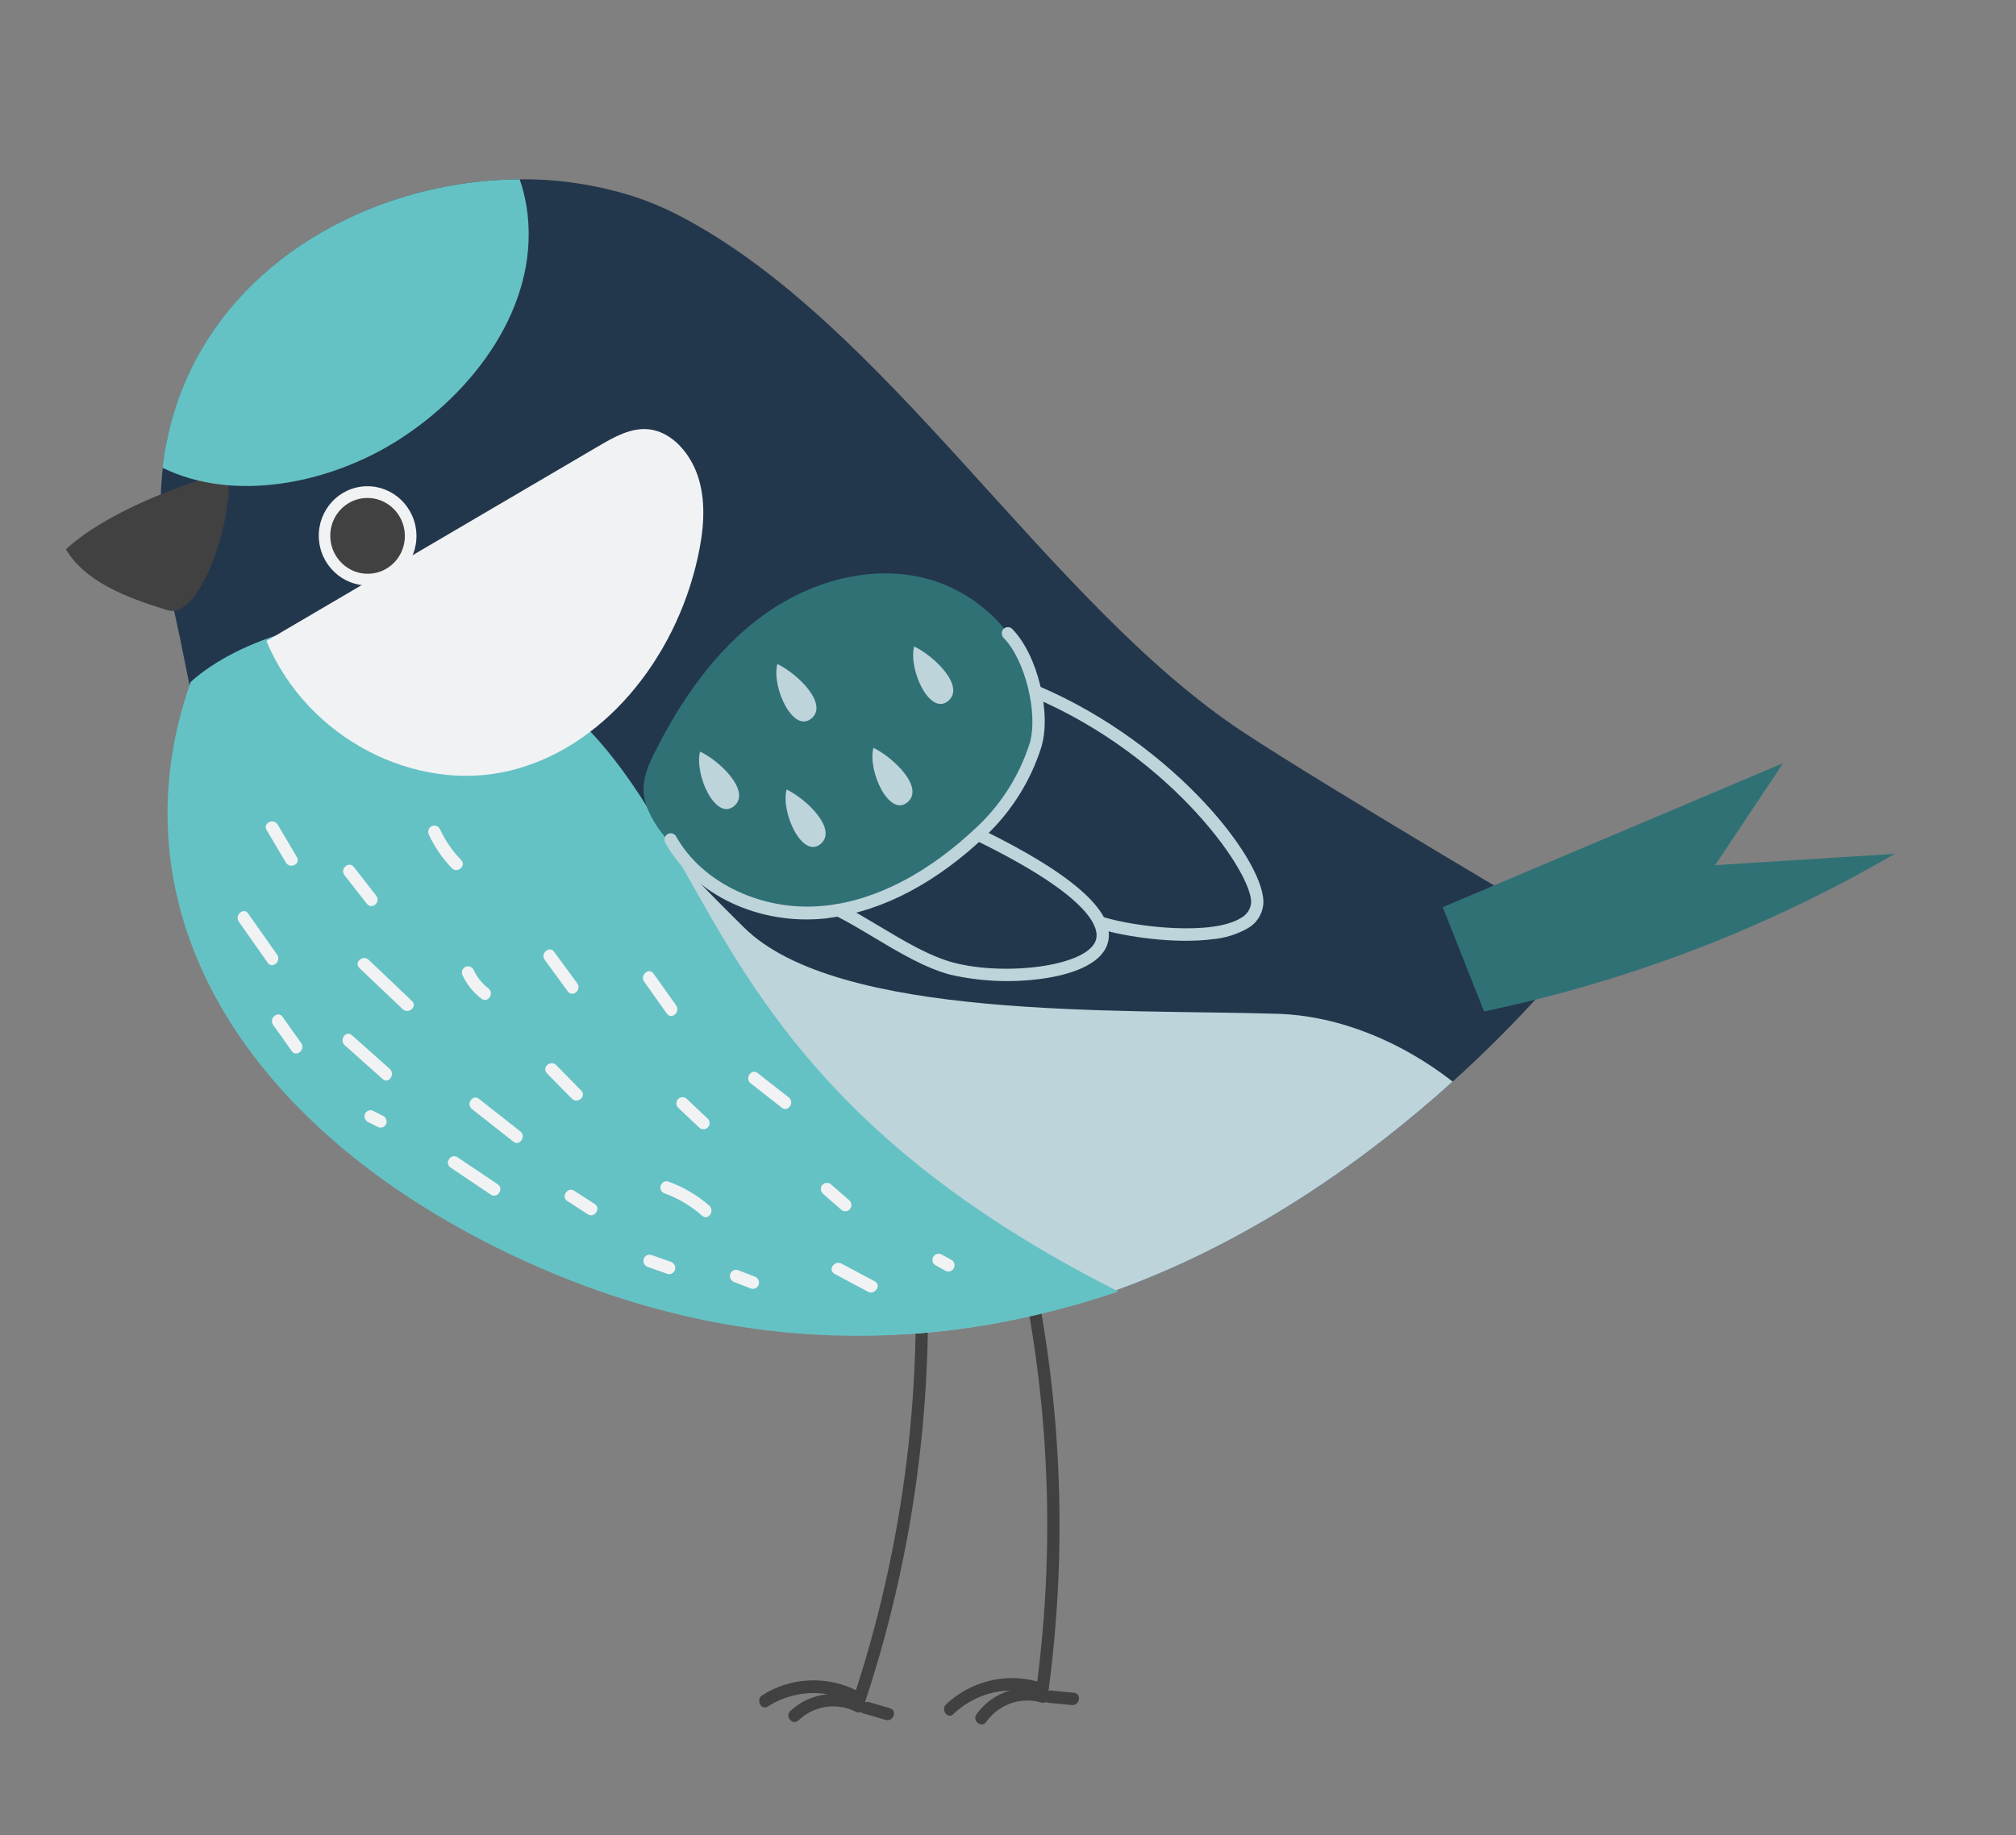<svg width="67" height="61" viewBox="0 0 67 61" fill="none" xmlns="http://www.w3.org/2000/svg">
<rect x="0" y="0" width="67" height="61" fill="#808080" stroke="none"/>
<g clip-path="url(#clip0_543_14475)">
<path d="M31.445 56.651C31.845 56.276 32.332 56.009 32.861 55.877C33.39 55.744 33.944 55.75 34.472 55.894C35.182 50.35 34.751 44.712 33.205 39.337C33.131 39.081 33.511 38.93 33.587 39.187C35.176 44.698 35.606 50.481 34.851 56.162C34.849 56.176 34.845 56.19 34.84 56.203C34.864 56.195 34.89 56.192 34.915 56.193L35.691 56.267C35.955 56.292 35.884 56.703 35.627 56.677L34.85 56.604C34.819 56.602 34.79 56.592 34.764 56.575C34.742 56.59 34.717 56.6 34.691 56.603C34.665 56.607 34.639 56.604 34.614 56.595C34.278 56.496 33.921 56.506 33.592 56.621C33.263 56.737 32.977 56.953 32.774 57.241C32.616 57.456 32.297 57.196 32.454 56.98C32.728 56.601 33.118 56.325 33.564 56.194C32.863 56.212 32.193 56.492 31.683 56.98C31.495 57.163 31.253 56.827 31.445 56.651Z" fill="#414141"/>
<path d="M25.334 56.35C25.796 56.058 26.324 55.889 26.868 55.86C27.412 55.83 27.955 55.941 28.447 56.182C30.167 50.876 30.781 45.26 30.25 39.69C30.225 39.425 30.627 39.348 30.653 39.616C31.2 45.327 30.558 51.085 28.77 56.517C28.765 56.521 28.76 56.525 28.757 56.531C28.754 56.536 28.752 56.542 28.752 56.548C28.751 56.555 28.753 56.561 28.755 56.567C28.758 56.572 28.762 56.577 28.767 56.581C28.771 56.585 28.777 56.588 28.783 56.589C28.789 56.59 28.796 56.59 28.802 56.588C28.807 56.586 28.813 56.582 28.817 56.578C28.821 56.574 28.825 56.568 28.826 56.562L29.577 56.782C29.831 56.856 29.69 57.246 29.437 57.172L28.688 56.953C28.659 56.944 28.631 56.929 28.608 56.908C28.584 56.92 28.558 56.925 28.532 56.925C28.505 56.924 28.479 56.918 28.456 56.906C28.145 56.746 27.793 56.688 27.449 56.739C27.105 56.79 26.786 56.947 26.534 57.189C26.34 57.372 26.074 57.054 26.267 56.873C26.607 56.555 27.041 56.36 27.503 56.318C26.81 56.202 26.101 56.349 25.509 56.73C25.288 56.866 25.113 56.484 25.334 56.35Z" fill="#414141"/>
<path d="M5.689 19.871C7.403 27.347 7.816 36.258 16.826 41.164C18.677 42.184 20.638 42.983 22.668 43.547C28.026 45.015 32.94 44.408 37.163 42.867C41.784 41.183 45.588 38.383 48.279 35.954C51.11 33.395 52.71 31.244 52.71 31.244C52.71 31.244 44.181 26.228 41.315 24.335C34.794 20.034 29.456 10.708 22.521 7.14C21.964 6.854 21.383 6.621 20.784 6.446C19.643 6.112 18.462 5.948 17.276 5.96C12.122 5.99 6.672 9.06 5.547 14.675C5.492 14.961 5.446 15.253 5.41 15.549C5.254 16.994 5.348 18.457 5.689 19.871Z" fill="#23374C"/>
<path d="M22.189 43.026C22.349 43.202 22.508 43.376 22.667 43.546C28.026 45.014 32.94 44.409 37.163 42.867C41.782 41.182 45.588 38.384 48.278 35.953C46.617 34.656 44.546 33.764 42.454 33.699C37.161 33.539 27.842 33.915 24.727 30.831C21.775 27.908 22.343 28.298 19.772 24.864C18.087 26.504 17.468 29.01 17.48 31.388C17.506 35.674 19.351 39.844 22.189 43.026Z" fill="#BDD4DB"/>
<path d="M16.889 41.661C24.465 45.299 31.43 44.881 37.17 42.931C19.766 34.157 25.278 23.947 13.349 20.808C11.217 20.243 7.934 21.222 6.337 22.668C3.709 30.126 7.955 37.366 16.889 41.661Z" fill="#65C2C4"/>
<path d="M2.192 18.258C3.461 17.085 5.89 16.123 7.555 15.696C7.84 16.905 6.727 20.638 5.556 20.281C4.158 19.851 2.822 19.325 2.192 18.258Z" fill="#414141"/>
<path d="M49.321 33.62L47.949 30.154L59.26 25.368L57 28.758L62.967 28.383C58.724 30.855 54.117 32.622 49.321 33.62Z" fill="#307176"/>
<path d="M27.531 30.144C26.477 30.235 25.416 30.056 24.445 29.623C23.474 29.19 22.625 28.517 21.975 27.665C21.66 27.241 21.388 26.75 21.389 26.22C21.39 25.779 21.579 25.358 21.779 24.972C22.648 23.244 23.783 21.609 25.332 20.475C26.881 19.341 28.891 18.754 30.751 19.223C32.611 19.691 34.22 21.334 34.365 23.274C34.506 25.157 33.327 26.898 31.91 28.113C30.663 29.176 29.156 29.994 27.531 30.144Z" fill="#307176"/>
<path d="M27.586 30.507C29.343 30.282 31.143 29.332 32.79 27.753C33.624 26.956 34.248 25.959 34.603 24.851C34.956 23.714 34.482 21.761 33.641 20.908C33.622 20.889 33.599 20.873 33.574 20.863C33.55 20.852 33.523 20.847 33.496 20.847C33.469 20.847 33.443 20.852 33.418 20.863C33.393 20.873 33.371 20.889 33.352 20.908C33.333 20.927 33.318 20.95 33.308 20.975C33.297 21 33.292 21.027 33.292 21.055C33.293 21.082 33.298 21.109 33.308 21.134C33.319 21.159 33.334 21.182 33.353 21.202C34.075 21.936 34.516 23.746 34.216 24.722C33.882 25.761 33.296 26.698 32.513 27.446C30.884 29.004 29.123 29.932 27.41 30.106C25.378 30.323 23.348 29.37 22.471 27.806C22.458 27.782 22.439 27.761 22.418 27.743C22.396 27.726 22.371 27.714 22.345 27.706C22.318 27.699 22.291 27.697 22.263 27.701C22.236 27.705 22.21 27.714 22.186 27.728C22.162 27.741 22.141 27.76 22.124 27.782C22.107 27.804 22.095 27.829 22.087 27.856C22.08 27.883 22.079 27.911 22.083 27.939C22.087 27.967 22.096 27.993 22.111 28.017C23.083 29.757 25.228 30.765 27.449 30.529L27.586 30.507Z" fill="#BDD4DB"/>
<path d="M34.558 32.543C35.63 32.406 36.566 32.051 36.798 31.404C37.159 30.389 35.747 29.095 32.597 27.557C32.573 27.545 32.547 27.538 32.52 27.537C32.493 27.535 32.466 27.539 32.441 27.548C32.416 27.557 32.392 27.571 32.373 27.589C32.353 27.608 32.336 27.63 32.325 27.654C32.313 27.679 32.307 27.706 32.305 27.733C32.304 27.76 32.308 27.787 32.317 27.813C32.326 27.839 32.34 27.863 32.358 27.883C32.376 27.903 32.397 27.92 32.422 27.932C36.403 29.875 36.539 30.907 36.418 31.26C36.105 32.138 33.374 32.444 31.688 31.998C30.894 31.787 30.046 31.28 29.226 30.789C28.78 30.523 28.362 30.271 27.954 30.067C27.906 30.043 27.849 30.039 27.798 30.057C27.747 30.075 27.704 30.112 27.68 30.162C27.656 30.212 27.653 30.269 27.671 30.321C27.688 30.373 27.726 30.416 27.774 30.441C28.169 30.638 28.582 30.885 29.02 31.147C29.863 31.652 30.738 32.176 31.587 32.401C32.563 32.622 33.568 32.67 34.558 32.543Z" fill="#BDD4DB"/>
<path d="M40.293 31.221C40.711 31.185 41.117 31.058 41.482 30.849C41.615 30.771 41.73 30.663 41.817 30.533C41.903 30.402 41.96 30.254 41.981 30.098C42.154 28.764 39.115 24.764 34.508 22.801C34.458 22.78 34.401 22.779 34.351 22.8C34.301 22.821 34.261 22.861 34.241 22.912C34.22 22.963 34.22 23.02 34.24 23.071C34.261 23.122 34.301 23.163 34.351 23.184C39.018 25.173 41.694 29.121 41.576 30.043C41.562 30.139 41.526 30.231 41.471 30.31C41.416 30.39 41.344 30.456 41.26 30.502C40.313 31.12 37.73 30.814 36.668 30.483C36.616 30.466 36.56 30.472 36.512 30.498C36.465 30.524 36.429 30.568 36.413 30.621C36.398 30.673 36.403 30.73 36.429 30.779C36.455 30.828 36.498 30.864 36.55 30.88C37.407 31.139 39.046 31.381 40.293 31.221Z" fill="#BDD4DB"/>
<path d="M26.966 23.882C26.359 24.391 25.638 22.843 25.834 22.072C26.506 22.392 27.543 23.403 26.966 23.882Z" fill="#BDD4DB"/>
<path d="M31.512 23.3C30.906 23.809 30.184 22.261 30.381 21.49C31.058 21.81 32.088 22.821 31.512 23.3Z" fill="#BDD4DB"/>
<path d="M30.159 26.668C29.552 27.178 28.83 25.629 29.027 24.858C29.694 25.177 30.733 26.19 30.159 26.668Z" fill="#BDD4DB"/>
<path d="M27.273 28.053C26.666 28.562 25.945 27.014 26.141 26.243C26.813 26.563 27.844 27.575 27.273 28.053Z" fill="#BDD4DB"/>
<path d="M24.397 26.794C23.791 27.304 23.069 25.755 23.266 24.984C23.942 25.303 24.968 26.315 24.397 26.794Z" fill="#BDD4DB"/>
<path d="M9.229 27.411L9.867 28.49C10.004 28.721 9.634 28.898 9.499 28.67C9.287 28.31 9.075 27.951 8.861 27.591C8.724 27.36 9.094 27.183 9.229 27.411Z" fill="#F1F2F4"/>
<path d="M11.759 28.82L12.503 29.772C12.668 29.983 12.358 30.253 12.193 30.043L11.448 29.091C11.286 28.88 11.595 28.611 11.759 28.82Z" fill="#F1F2F4"/>
<path d="M12.253 31.906L13.692 33.274C13.886 33.459 13.573 33.727 13.382 33.544C12.902 33.089 12.423 32.633 11.943 32.176C11.752 31.992 12.063 31.725 12.253 31.906Z" fill="#F1F2F4"/>
<path d="M15.741 32.239C15.852 32.482 16.021 32.694 16.232 32.856C16.443 33.016 16.211 33.359 16.001 33.197C15.732 32.993 15.516 32.726 15.371 32.419C15.348 32.369 15.344 32.312 15.362 32.259C15.38 32.207 15.418 32.164 15.467 32.141C15.516 32.117 15.572 32.114 15.624 32.132C15.675 32.151 15.717 32.189 15.741 32.239Z" fill="#F1F2F4"/>
<path d="M14.62 27.56C14.797 27.94 15.035 28.287 15.325 28.587C15.511 28.781 15.197 29.049 15.015 28.857C14.701 28.53 14.443 28.152 14.251 27.739C14.228 27.689 14.225 27.632 14.242 27.58C14.26 27.528 14.298 27.486 14.347 27.462C14.396 27.438 14.452 27.435 14.503 27.454C14.554 27.472 14.596 27.511 14.62 27.56Z" fill="#F1F2F4"/>
<path d="M15.918 36.527L17.292 37.608C17.5 37.773 17.269 38.115 17.061 37.949L15.687 36.868C15.476 36.705 15.709 36.362 15.918 36.527Z" fill="#F1F2F4"/>
<path d="M18.489 35.409L19.315 36.25C19.503 36.441 19.191 36.708 19.005 36.52L18.179 35.679C17.99 35.482 18.302 35.215 18.489 35.409Z" fill="#F1F2F4"/>
<path d="M18.415 31.639L19.183 32.686C19.34 32.9 19.03 33.172 18.872 32.956L18.105 31.909C17.948 31.693 18.257 31.423 18.415 31.639Z" fill="#F1F2F4"/>
<path d="M22.195 39.271C22.698 39.449 23.164 39.721 23.569 40.073C23.767 40.246 23.537 40.589 23.338 40.414C22.961 40.081 22.526 39.825 22.056 39.656C22.013 39.632 21.98 39.593 21.963 39.547C21.946 39.5 21.945 39.449 21.962 39.402C21.979 39.356 22.012 39.317 22.054 39.293C22.097 39.269 22.147 39.261 22.195 39.271Z" fill="#F1F2F4"/>
<path d="M22.551 36.519C22.592 36.485 22.645 36.468 22.699 36.472C22.753 36.477 22.803 36.502 22.839 36.542L23.533 37.197C23.55 37.217 23.564 37.241 23.572 37.267C23.581 37.293 23.584 37.321 23.582 37.348C23.58 37.375 23.573 37.402 23.561 37.426C23.548 37.45 23.532 37.472 23.511 37.49C23.47 37.524 23.416 37.541 23.363 37.537C23.309 37.533 23.259 37.508 23.223 37.467L22.529 36.813C22.512 36.792 22.498 36.768 22.49 36.742C22.481 36.716 22.478 36.688 22.48 36.661C22.482 36.634 22.489 36.607 22.501 36.583C22.514 36.559 22.53 36.537 22.551 36.519Z" fill="#F1F2F4"/>
<path d="M21.719 32.363C21.97 32.716 22.221 33.069 22.471 33.421C22.625 33.639 22.315 33.911 22.161 33.692C21.91 33.34 21.659 32.987 21.409 32.633C21.255 32.417 21.565 32.145 21.719 32.363Z" fill="#F1F2F4"/>
<path d="M27.316 39.407C27.331 39.385 27.351 39.366 27.374 39.351C27.396 39.336 27.421 39.326 27.448 39.322C27.474 39.317 27.501 39.317 27.527 39.323C27.554 39.329 27.579 39.34 27.601 39.356C27.806 39.531 28.009 39.707 28.209 39.884C28.253 39.916 28.283 39.965 28.293 40.019C28.302 40.073 28.291 40.129 28.262 40.175C28.231 40.22 28.183 40.25 28.13 40.26C28.076 40.27 28.021 40.258 27.976 40.227L27.369 39.697C27.325 39.665 27.295 39.617 27.285 39.563C27.275 39.509 27.287 39.453 27.316 39.407Z" fill="#F1F2F4"/>
<path d="M27.967 42.004L29.075 42.595C29.308 42.72 29.073 43.06 28.844 42.936L27.736 42.345C27.499 42.215 27.735 41.88 27.967 42.004Z" fill="#F1F2F4"/>
<path d="M19.088 39.584L19.764 40.022C19.987 40.167 19.753 40.508 19.533 40.363L18.857 39.925C18.633 39.78 18.866 39.439 19.088 39.584Z" fill="#F1F2F4"/>
<path d="M24.533 42.223L25.09 42.439C25.141 42.458 25.182 42.497 25.205 42.547C25.228 42.597 25.231 42.654 25.212 42.706C25.194 42.758 25.156 42.8 25.107 42.823C25.057 42.846 25.001 42.849 24.95 42.83L24.394 42.613C24.343 42.594 24.301 42.556 24.278 42.505C24.255 42.455 24.252 42.398 24.271 42.346C24.289 42.294 24.327 42.252 24.377 42.229C24.426 42.206 24.482 42.204 24.533 42.223Z" fill="#F1F2F4"/>
<path d="M25.179 35.669L26.213 36.479C26.422 36.644 26.191 36.986 25.982 36.82L24.948 36.01C24.742 35.846 24.973 35.504 25.179 35.669Z" fill="#F1F2F4"/>
<path d="M31.026 41.763C31.057 41.719 31.104 41.688 31.157 41.678C31.21 41.669 31.265 41.68 31.31 41.71L31.635 41.889C31.657 41.904 31.676 41.924 31.691 41.947C31.705 41.97 31.715 41.996 31.72 42.023C31.725 42.05 31.725 42.077 31.719 42.104C31.713 42.13 31.703 42.156 31.687 42.178C31.656 42.222 31.609 42.253 31.556 42.263C31.503 42.272 31.448 42.261 31.403 42.231L31.078 42.052C31.056 42.037 31.037 42.017 31.022 41.994C31.008 41.971 30.998 41.945 30.993 41.918C30.988 41.892 30.988 41.864 30.994 41.837C31 41.811 31.011 41.785 31.026 41.763Z" fill="#F1F2F4"/>
<path d="M12.427 19.449C11.538 19.562 10.724 18.922 10.608 18.018C10.493 17.115 11.119 16.29 12.008 16.176C12.897 16.062 13.711 16.703 13.827 17.606C13.942 18.51 13.316 19.335 12.427 19.449Z" fill="#F1F2F4"/>
<path d="M12.376 19.063C11.697 19.15 11.075 18.66 10.986 17.97C10.898 17.279 11.377 16.649 12.056 16.562C12.735 16.475 13.357 16.965 13.445 17.655C13.534 18.346 13.055 18.976 12.376 19.063Z" fill="#414141"/>
<path d="M8.247 30.366L9.209 31.733C9.362 31.95 9.052 32.222 8.898 32.003L7.936 30.636C7.786 30.419 8.096 30.148 8.247 30.366Z" fill="#F1F2F4"/>
<path d="M11.695 34.411L12.951 35.529C13.146 35.704 12.917 36.048 12.72 35.87L11.466 34.752C11.259 34.577 11.49 34.235 11.695 34.411Z" fill="#F1F2F4"/>
<path d="M15.206 38.469L16.541 39.367C16.762 39.516 16.529 39.857 16.31 39.709L14.974 38.81C14.753 38.663 14.986 38.322 15.206 38.469Z" fill="#F1F2F4"/>
<path d="M9.389 33.8L10.007 34.669C10.162 34.887 9.852 35.158 9.697 34.939L9.079 34.07C8.925 33.854 9.235 33.583 9.389 33.8Z" fill="#F1F2F4"/>
<path d="M12.125 37.04C12.144 36.989 12.181 36.948 12.23 36.925C12.278 36.902 12.334 36.9 12.384 36.918L12.716 37.085C12.765 37.105 12.805 37.144 12.828 37.192C12.85 37.241 12.854 37.297 12.838 37.348C12.819 37.399 12.781 37.441 12.733 37.464C12.684 37.486 12.629 37.489 12.579 37.471L12.247 37.304C12.197 37.284 12.158 37.245 12.135 37.196C12.112 37.147 12.109 37.092 12.125 37.04Z" fill="#F1F2F4"/>
<path d="M21.659 41.72L22.308 41.949C22.333 41.959 22.356 41.973 22.376 41.992C22.396 42.01 22.412 42.032 22.423 42.057C22.435 42.082 22.441 42.109 22.442 42.136C22.444 42.163 22.439 42.191 22.43 42.216C22.421 42.242 22.407 42.266 22.389 42.286C22.371 42.306 22.349 42.322 22.325 42.334C22.3 42.345 22.274 42.352 22.247 42.353C22.22 42.354 22.193 42.349 22.168 42.34L21.519 42.11C21.468 42.091 21.427 42.053 21.404 42.002C21.381 41.952 21.378 41.895 21.396 41.843C21.415 41.791 21.453 41.749 21.502 41.726C21.551 41.703 21.608 41.701 21.659 41.72Z" fill="#F1F2F4"/>
<path d="M19.893 14.829C20.415 14.522 20.976 14.205 21.572 14.271C22.348 14.359 22.989 15.108 23.229 15.943C23.47 16.778 23.377 17.678 23.192 18.519C22.438 21.95 19.999 24.904 16.901 25.629C13.804 26.354 10.218 24.566 8.854 21.307L19.893 14.829Z" fill="#F1F2F4"/>
<path d="M5.404 15.549C7.75 16.708 10.929 16.099 13.241 14.625C15.781 13.008 17.865 10.185 17.537 7.155C17.493 6.748 17.404 6.347 17.27 5.96C12.116 5.99 6.666 9.06 5.541 14.676C5.482 14.961 5.437 15.253 5.404 15.549Z" fill="#65C2C4"/>
</g>
<defs>
<clipPath id="clip0_543_14475">
<rect width="59" height="53" fill="white" transform="matrix(-0.992 0.127 0.127 0.992 59.395 0.468)"/>
</clipPath>
</defs>
</svg>
